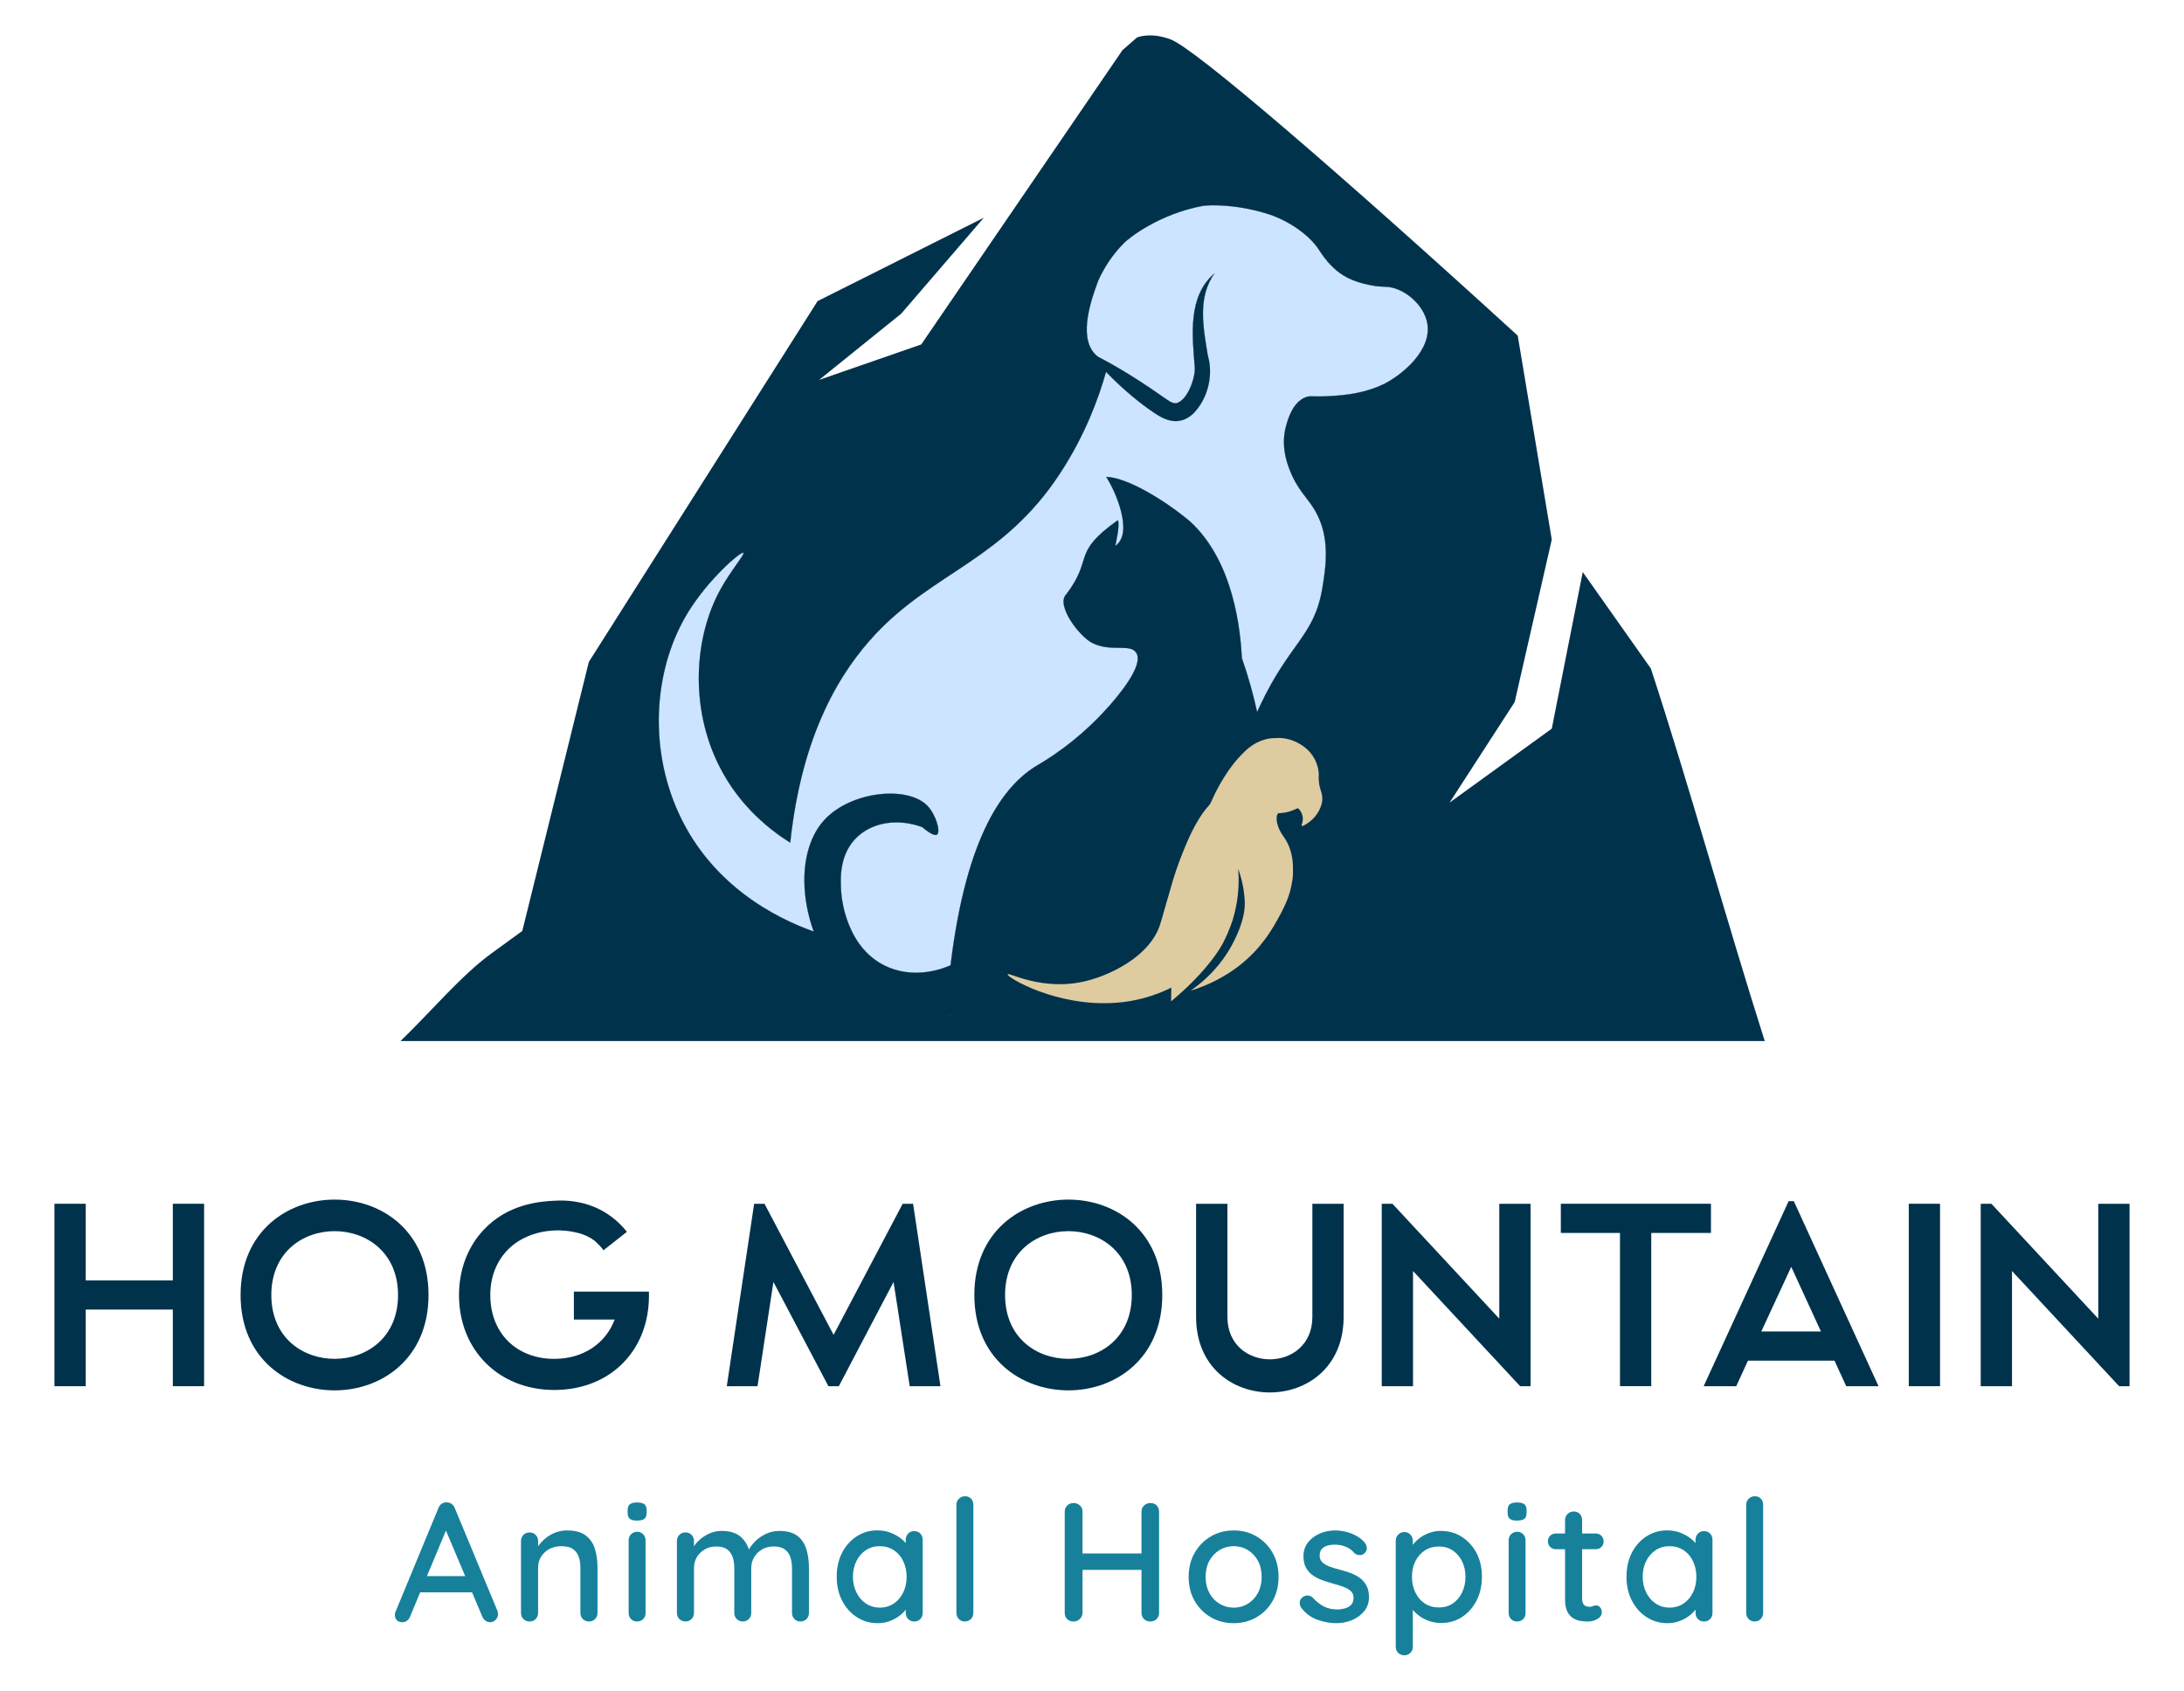 <?xml version="1.0" encoding="UTF-8"?>
<svg id="Layer_1" data-name="Layer 1" xmlns="http://www.w3.org/2000/svg" viewBox="0 0 670.51 519.16">
  <defs>
    <style>
      .cls-1 {
        fill: #2b4d57;
      }

      .cls-1, .cls-2, .cls-3, .cls-4, .cls-5 {
        stroke-width: 0px;
      }

      .cls-2 {
        fill: #17819c;
      }

      .cls-3 {
        fill: #cce4ff;
      }

      .cls-4 {
        fill: #decba0;
      }

      .cls-5 {
        fill: #00324c;
      }
    </style>
  </defs>
  <g>
    <path class="cls-2" d="M137.6,468.33l-11.69,28.02c-.21.55-.52.99-.94,1.3-.42.31-.88.47-1.4.47-.8,0-1.39-.22-1.77-.65-.38-.43-.57-.98-.57-1.64,0-.24.05-.52.16-.83l13.2-31.91c.21-.59.55-1.04,1.01-1.35.47-.31.98-.45,1.53-.42.55,0,1.06.16,1.51.47.45.31.78.75.99,1.3l13.05,31.45c.14.35.21.69.21,1.04,0,.76-.25,1.38-.75,1.84s-1.07.7-1.69.7c-.52,0-1-.16-1.43-.49-.43-.33-.75-.75-.96-1.27l-11.8-27.91,1.35-.1ZM127.98,488.96l2.34-4.99h14.71l.88,4.99h-17.93Z"/>
    <path class="cls-2" d="M174.08,469.94c2.46,0,4.37.51,5.72,1.53,1.35,1.02,2.3,2.39,2.83,4.11.54,1.71.81,3.63.81,5.74v13.93c0,.76-.25,1.39-.75,1.9-.5.5-1.12.75-1.85.75s-1.39-.25-1.9-.75-.75-1.14-.75-1.9v-13.88c0-1.25-.17-2.36-.52-3.35-.35-.99-.93-1.78-1.77-2.36-.83-.59-2.01-.88-3.53-.88-1.42,0-2.67.29-3.74.88-1.07.59-1.91,1.38-2.52,2.36-.61.99-.91,2.11-.91,3.35v13.88c0,.76-.25,1.39-.75,1.9-.5.5-1.12.75-1.85.75s-1.39-.25-1.9-.75-.75-1.14-.75-1.9v-22.04c0-.76.25-1.39.75-1.9.5-.5,1.14-.75,1.9-.75s1.34.25,1.85.75c.5.5.75,1.14.75,1.9v2.91l-.94.52c.24-.76.67-1.53,1.27-2.31.61-.78,1.34-1.51,2.21-2.18.87-.68,1.84-1.21,2.91-1.61,1.07-.4,2.22-.6,3.43-.6Z"/>
    <path class="cls-2" d="M195.55,466.92c-1,0-1.73-.18-2.18-.55-.45-.36-.68-.98-.68-1.85v-.83c0-.87.24-1.47.73-1.82.48-.35,1.21-.52,2.18-.52,1.04,0,1.78.18,2.24.55.45.36.68.96.68,1.79v.83c0,.9-.23,1.53-.7,1.87-.47.35-1.22.52-2.26.52ZM198.2,495.25c0,.76-.24,1.39-.73,1.9-.49.5-1.11.75-1.87.75s-1.39-.25-1.87-.75c-.49-.5-.73-1.14-.73-1.9v-22.25c0-.76.25-1.39.75-1.9.5-.5,1.12-.75,1.84-.75s1.39.25,1.87.75c.48.5.73,1.14.73,1.9v22.25Z"/>
    <path class="cls-2" d="M221.59,470.09c2.56,0,4.54.63,5.93,1.9,1.39,1.27,2.3,2.97,2.75,5.12l-.83-.26.36-.83c.45-.9,1.13-1.81,2.05-2.73s2.02-1.68,3.3-2.29c1.28-.61,2.65-.91,4.11-.91,2.39,0,4.24.51,5.56,1.53,1.32,1.02,2.23,2.39,2.75,4.11s.78,3.63.78,5.74v13.77c0,.76-.24,1.39-.73,1.9-.49.5-1.11.75-1.87.75s-1.39-.25-1.87-.75c-.49-.5-.73-1.14-.73-1.9v-13.72c0-1.21-.16-2.32-.49-3.33-.33-1-.9-1.81-1.71-2.42-.81-.61-1.93-.91-3.35-.91s-2.6.3-3.64.91c-1.04.61-1.85,1.41-2.44,2.42-.59,1.01-.88,2.11-.88,3.33v13.72c0,.76-.24,1.39-.73,1.9-.49.5-1.11.75-1.87.75s-1.39-.25-1.87-.75c-.49-.5-.73-1.14-.73-1.9v-13.77c0-1.21-.16-2.31-.49-3.3-.33-.99-.89-1.78-1.69-2.39-.8-.61-1.91-.91-3.33-.91s-2.55.3-3.59.91c-1.04.61-1.84,1.4-2.42,2.39-.57.99-.86,2.09-.86,3.3v13.77c0,.76-.25,1.39-.75,1.9s-1.12.75-1.84.75-1.4-.25-1.9-.75c-.5-.5-.75-1.14-.75-1.9v-22.04c0-.76.25-1.39.75-1.9s1.13-.75,1.9-.75,1.34.25,1.84.75c.5.5.75,1.14.75,1.9v3.07l-.99.57c.24-.76.64-1.54,1.2-2.34.55-.8,1.26-1.52,2.11-2.18.85-.66,1.79-1.2,2.83-1.61,1.04-.42,2.17-.62,3.38-.62Z"/>
    <path class="cls-2" d="M280.68,470.15c.76,0,1.39.25,1.87.75.48.5.73,1.14.73,1.9v22.45c0,.76-.24,1.39-.73,1.9-.49.5-1.11.75-1.87.75s-1.39-.25-1.87-.75c-.49-.5-.73-1.14-.73-1.9v-3.74l1.09.21c0,.59-.25,1.27-.75,2.05s-1.19,1.52-2.05,2.21-1.89,1.27-3.07,1.74c-1.18.47-2.44.7-3.79.7-2.39,0-4.54-.61-6.45-1.85-1.91-1.23-3.41-2.92-4.52-5.07-1.11-2.15-1.66-4.59-1.66-7.33s.55-5.28,1.66-7.41c1.11-2.13,2.61-3.8,4.5-5.02,1.89-1.21,3.98-1.82,6.26-1.82,1.49,0,2.87.24,4.13.73,1.26.49,2.36,1.11,3.3,1.87.94.76,1.66,1.57,2.18,2.42.52.85.78,1.66.78,2.42l-1.61.16v-4.73c0-.73.24-1.35.73-1.87.48-.52,1.11-.78,1.87-.78ZM270.08,493.64c1.63,0,3.07-.42,4.31-1.25s2.22-1.97,2.91-3.4c.69-1.44,1.04-3.04,1.04-4.81s-.35-3.37-1.04-4.81c-.69-1.44-1.66-2.56-2.91-3.38-1.25-.81-2.69-1.22-4.31-1.22s-3.01.41-4.24,1.22c-1.23.81-2.2,1.93-2.91,3.35-.71,1.42-1.07,3.03-1.07,4.83s.35,3.37,1.07,4.81c.71,1.44,1.68,2.57,2.91,3.4,1.23.83,2.64,1.25,4.24,1.25Z"/>
    <path class="cls-2" d="M298.82,495.25c0,.76-.25,1.39-.75,1.9-.5.5-1.12.75-1.85.75s-1.34-.25-1.84-.75-.75-1.14-.75-1.9v-33.16c0-.76.26-1.39.78-1.9.52-.5,1.14-.75,1.87-.75s1.38.25,1.85.75c.47.5.7,1.14.7,1.9v33.16Z"/>
    <path class="cls-2" d="M329.7,461.52c.69,0,1.31.25,1.84.75.54.5.81,1.14.81,1.9v31.08c-.03.76-.32,1.39-.86,1.9s-1.17.75-1.9.75c-.83,0-1.49-.25-1.98-.75-.49-.5-.73-1.14-.73-1.9v-31.08c0-.76.26-1.39.78-1.9.52-.5,1.2-.75,2.03-.75ZM329.49,477.01h23.7l-.05,5.04h-23.7l.05-5.04ZM353.14,461.52c.83,0,1.49.25,1.98.75.48.5.73,1.14.73,1.9v31.08c0,.76-.25,1.39-.75,1.9-.5.5-1.17.75-2,.75-.73,0-1.35-.25-1.87-.75-.52-.5-.78-1.14-.78-1.9v-31.08c0-.76.27-1.39.81-1.9.54-.5,1.17-.75,1.9-.75Z"/>
    <path class="cls-2" d="M392.53,484.23c0,2.77-.61,5.22-1.82,7.35s-2.86,3.8-4.94,5.02c-2.08,1.21-4.42,1.82-7.02,1.82s-4.94-.61-7.02-1.82c-2.08-1.21-3.73-2.88-4.96-5.02-1.23-2.13-1.84-4.58-1.84-7.35s.61-5.28,1.84-7.41c1.23-2.13,2.88-3.81,4.96-5.04,2.08-1.23,4.42-1.84,7.02-1.84s4.94.61,7.02,1.84c2.08,1.23,3.72,2.91,4.94,5.04,1.21,2.13,1.82,4.6,1.82,7.41ZM387.34,484.23c0-1.91-.38-3.56-1.14-4.96-.76-1.4-1.79-2.5-3.09-3.3-1.3-.8-2.75-1.2-4.34-1.2s-3.05.4-4.37,1.2c-1.32.8-2.36,1.9-3.12,3.3-.76,1.4-1.14,3.06-1.14,4.96s.38,3.46,1.14,4.89c.76,1.42,1.8,2.53,3.12,3.33,1.32.8,2.77,1.2,4.37,1.2s3.04-.4,4.34-1.2c1.3-.8,2.33-1.91,3.09-3.33.76-1.42,1.14-3.05,1.14-4.89Z"/>
    <path class="cls-2" d="M399.45,493.64c-.31-.48-.45-1.05-.42-1.69.03-.64.4-1.19,1.09-1.64.49-.31,1-.44,1.53-.39.54.05,1.05.32,1.53.81.97,1.07,2.05,1.92,3.25,2.55,1.2.62,2.64.93,4.34.93.69-.03,1.4-.15,2.13-.34.73-.19,1.35-.54,1.87-1.04.52-.5.78-1.24.78-2.21,0-.87-.28-1.55-.83-2.05s-1.28-.93-2.18-1.27c-.9-.35-1.89-.66-2.96-.94-1.11-.31-2.22-.66-3.33-1.04-1.11-.38-2.12-.87-3.04-1.48-.92-.61-1.66-1.39-2.21-2.36s-.83-2.17-.83-3.59c0-1.63.45-3.03,1.35-4.21.9-1.18,2.1-2.1,3.59-2.75,1.49-.66,3.08-.99,4.78-.99,1.04,0,2.11.13,3.22.39,1.11.26,2.18.67,3.22,1.22,1.04.55,1.94,1.28,2.7,2.18.35.45.55.99.6,1.61.05.62-.23,1.2-.86,1.72-.42.35-.92.49-1.51.44-.59-.05-1.07-.25-1.46-.6-.66-.83-1.51-1.47-2.55-1.92-1.04-.45-2.22-.68-3.53-.68-.66,0-1.34.09-2.05.26-.71.17-1.31.5-1.79.99-.49.49-.73,1.2-.73,2.13,0,.87.29,1.56.86,2.08.57.52,1.33.95,2.26,1.3.93.35,1.96.66,3.07.93,1.07.28,2.14.61,3.2.99,1.06.38,2.01.88,2.86,1.48.85.61,1.54,1.39,2.08,2.34.54.95.81,2.16.81,3.61,0,1.7-.49,3.14-1.48,4.34-.99,1.2-2.23,2.11-3.74,2.73-1.51.62-3.09.94-4.76.94-1.98,0-3.94-.36-5.9-1.07-1.96-.71-3.61-1.95-4.96-3.72Z"/>
    <path class="cls-2" d="M442.33,470.09c2.42,0,4.58.61,6.47,1.82,1.89,1.21,3.39,2.87,4.5,4.96,1.11,2.1,1.66,4.53,1.66,7.3s-.56,5.22-1.66,7.35c-1.11,2.13-2.6,3.8-4.47,5.02-1.87,1.21-3.98,1.82-6.34,1.82-1.32,0-2.56-.21-3.74-.62-1.18-.42-2.22-.96-3.12-1.64-.9-.68-1.64-1.39-2.21-2.16-.57-.76-.93-1.46-1.07-2.08l1.4-.73v14.5c0,.76-.25,1.39-.75,1.9-.5.5-1.12.75-1.84.75s-1.4-.25-1.9-.75c-.5-.5-.75-1.14-.75-1.9v-32.54c0-.73.25-1.35.75-1.87.5-.52,1.13-.78,1.9-.78s1.34.26,1.84.78c.5.52.75,1.14.75,1.87v3.59l-.83-.47c.1-.66.43-1.34.99-2.05.55-.71,1.26-1.38,2.11-2,.85-.62,1.82-1.13,2.91-1.51,1.09-.38,2.23-.57,3.41-.57ZM441.75,474.88c-1.66,0-3.11.41-4.34,1.22-1.23.81-2.19,1.92-2.88,3.3-.69,1.39-1.04,2.98-1.04,4.78s.35,3.37,1.04,4.81c.69,1.44,1.66,2.56,2.88,3.38,1.23.81,2.68,1.22,4.34,1.22s3.05-.41,4.26-1.22c1.21-.81,2.17-1.94,2.86-3.38.69-1.44,1.04-3.04,1.04-4.81s-.35-3.35-1.04-4.76c-.69-1.4-1.65-2.51-2.86-3.33-1.21-.81-2.63-1.22-4.26-1.22Z"/>
    <path class="cls-2" d="M465.71,466.92c-1,0-1.73-.18-2.18-.55-.45-.36-.68-.98-.68-1.85v-.83c0-.87.24-1.47.73-1.82.48-.35,1.21-.52,2.18-.52,1.04,0,1.78.18,2.24.55.45.36.68.96.68,1.79v.83c0,.9-.23,1.53-.7,1.87-.47.35-1.22.52-2.26.52ZM468.37,495.25c0,.76-.24,1.39-.73,1.9-.49.5-1.11.75-1.87.75s-1.39-.25-1.87-.75c-.49-.5-.73-1.14-.73-1.9v-22.25c0-.76.25-1.39.75-1.9.5-.5,1.12-.75,1.84-.75s1.39.25,1.87.75c.48.5.73,1.14.73,1.9v22.25Z"/>
    <path class="cls-2" d="M477.67,470.87h12.22c.69,0,1.27.23,1.74.7.47.47.7,1.05.7,1.74s-.23,1.27-.7,1.72-1.05.68-1.74.68h-12.22c-.69,0-1.27-.23-1.74-.7s-.7-1.05-.7-1.74.23-1.26.7-1.71,1.05-.68,1.74-.68ZM483.13,464.12c.76,0,1.39.25,1.87.75.48.5.73,1.14.73,1.9v24.12c0,.62.1,1.13.31,1.51.21.38.49.64.86.78.36.14.74.21,1.12.21s.72-.07,1.01-.21c.29-.14.65-.21,1.07-.21s.8.19,1.14.57c.35.38.52.9.52,1.56,0,.83-.45,1.51-1.35,2.03-.9.52-1.87.78-2.91.78-.59,0-1.28-.05-2.08-.16-.8-.1-1.57-.36-2.31-.78-.75-.42-1.37-1.08-1.87-2-.5-.92-.75-2.21-.75-3.87v-24.32c0-.76.26-1.39.78-1.9.52-.5,1.14-.75,1.87-.75Z"/>
    <path class="cls-2" d="M523.15,470.15c.76,0,1.39.25,1.87.75.48.5.73,1.14.73,1.9v22.45c0,.76-.24,1.39-.73,1.9-.49.5-1.11.75-1.87.75s-1.39-.25-1.87-.75c-.49-.5-.73-1.14-.73-1.9v-3.74l1.09.21c0,.59-.25,1.27-.75,2.05-.5.78-1.19,1.52-2.05,2.21-.87.69-1.89,1.27-3.07,1.74-1.18.47-2.44.7-3.79.7-2.39,0-4.54-.61-6.45-1.85-1.91-1.23-3.41-2.92-4.52-5.07-1.11-2.15-1.66-4.59-1.66-7.33s.55-5.28,1.66-7.41c1.11-2.13,2.61-3.8,4.5-5.02,1.89-1.21,3.98-1.82,6.26-1.82,1.49,0,2.87.24,4.13.73,1.26.49,2.36,1.11,3.3,1.87.93.76,1.66,1.57,2.18,2.42.52.85.78,1.66.78,2.42l-1.61.16v-4.73c0-.73.24-1.35.73-1.87.48-.52,1.11-.78,1.87-.78ZM512.54,493.64c1.63,0,3.07-.42,4.31-1.25s2.22-1.97,2.91-3.4c.69-1.44,1.04-3.04,1.04-4.81s-.35-3.37-1.04-4.81c-.69-1.44-1.66-2.56-2.91-3.38-1.25-.81-2.69-1.22-4.31-1.22s-3.01.41-4.24,1.22c-1.23.81-2.2,1.93-2.91,3.35-.71,1.42-1.07,3.03-1.07,4.83s.36,3.37,1.07,4.81c.71,1.44,1.68,2.57,2.91,3.4s2.64,1.25,4.24,1.25Z"/>
    <path class="cls-2" d="M541.29,495.25c0,.76-.25,1.39-.75,1.9-.5.5-1.12.75-1.85.75s-1.34-.25-1.84-.75-.75-1.14-.75-1.9v-33.16c0-.76.26-1.39.78-1.9.52-.5,1.14-.75,1.87-.75s1.38.25,1.85.75c.47.5.7,1.14.7,1.9v33.16Z"/>
  </g>
  <path class="cls-5" d="M199.24,397.86c0,2.56-.27,5.02-.8,7.33-2.97,13.08-13.93,21.72-28.51,21.62-16.78-.13-28.88-12.18-29.01-28.88-.05-8.06,2.71-15.08,7.49-20.21,7.61-8.21,17.71-8.8,21.73-9.02,8.85-.55,16.72,2.55,22.34,9.54-2.42,1.91-4.86,3.83-7.29,5.74.34-.26-2.4-2.8-2.71-3.05-1.36-1.03-2.97-1.76-4.62-2.23-7.33-2.07-16.38-.59-21.86,4.95-3.41,3.43-5.45,8.25-5.47,13.85-.08,11.65,7.81,19.65,19.44,19.76,8.98.06,15.95-4.65,18.75-12.07h-12.53v-8.59h23.03c0,.4.02.83.02,1.27Z"/>
  <path class="cls-1" d="M291.76,311.86c-.12-.01-.25-.01-.37-.03.09-.03.17-.04.26-.05.04.03.07.05.1.08Z"/>
  <path class="cls-1" d="M424.63,118.01c-3.99,1.98-8.62,2.78-10.15,3.01-2.91.45-6.25.6-6.81.63-4.94.24-5.34-.24-6.81.31-3.93,1.51-5.4,6.57-5.97,8.59-1.72,5.94.08,11.16.85,13.23,2.58,6.87,5.59,8.8,8.11,13.23,4.64,8.18,3.16,17.19,2.13,23.47-2.42,14.8-9.97,16.77-19.05,36.01-.34.71-.67,1.41-.98,2.13-1.1-5.09-2.61-10.62-4.67-16.54-.42-7.99-2.3-29.46-15.88-41.94-8.13-6.84-19.64-13.61-25.81-13.72,2.91,4.37,8.49,17.36,2.82,21.17.07-.38,1.52-6.36.79-7.88-14.43,10.24-7.33,11.6-15.86,22.78-3.29,3.27,3.99,13.03,8.13,15.02,5.81,2.8,11.5.04,13.34,2.91,2.58,3.94-6.06,13.79-8.22,16.26-9.94,11.34-20.38,17.27-22,18.23-10.19,6-21.88,20.99-26.77,61.49-2.06.9-10.17,4.2-18.8.72-13.37-5.4-14.67-21.75-14.76-23.26-.25-3.81-.73-11.65,5.03-16.96,4.9-4.52,12.54-5.59,19.8-2.93,1.81,1.51,3.82,2.87,4.6,2.3,1.17-.85-.34-6.09-2.92-8.81-6.08-6.35-23.5-4.52-31.62,4.23-4.22,4.54-6.21,11.26-6.21,18.57,0,5.15.98,10.58,2.87,15.77-11.54-4.09-32.46-14.52-42.39-38.5-8.28-19.98-6.31-43.03,3.84-59.53,6.32-10.29,16.28-18.8,16.96-18.24.5.41-3.81,5.37-7.04,11.21-8.04,14.56-9.55,36.17-.31,54.4,6.38,12.58,16.03,19.83,21.75,23.4,3.56-33.59,15.52-52.69,26.18-64.05,18.11-19.26,39.15-22.72,56.58-49.24,7.84-11.94,11.94-23.33,14.19-31.27,5.93,6.13,11.01,9.99,14.34,12.27,2.38,1.62,5.16,3.31,8.32,2.72,1.39-.26,2.75-.94,4.09-2.17,4.54-4.58,6.26-11.85,4.5-17.87-1.36-8.41-3.29-17.82,2.1-25.27-8.39,7.06-6.89,19.33-6.1,29.12.05,3.37-2.29,9.97-5.74,10.82-1.51.04-2.66-1.11-4.03-1.96-6.23-4.41-13.24-8.87-19.98-12.36-6.14-4.75-2.66-15.96.1-23.31,0-.03,0-.05.03-.08,1.81-3.99,4.36-7.96,7.94-11.54,1.51-1.52,10.72-8.88,24.28-11.38,1.2-.13,3.34-.24,6.14-.05,3.59.22,8.25.88,13.36,2.45,6.1,1.87,12.86,6.17,16.17,11.35,2.19,3.42,4.56,5.89,7.33,7.62,3.2,1.99,6.89,2.7,8.11,2.95,3.8.8,4.65.29,6.85.8,4.69,1.09,9.7,5.54,10.76,10.7,1.74,8.49-7.83,16.2-13.46,19Z"/>
  <path class="cls-3" d="M291.76,311.86c-.12-.01-.25-.01-.37-.03.09-.03.17-.04.26-.05.04.03.07.05.1.08Z"/>
  <path class="cls-3" d="M424.63,118.01c-3.99,1.98-8.62,2.78-10.15,3.01-2.91.45-6.25.6-6.81.63-4.94.24-5.34-.24-6.81.31-3.93,1.51-5.4,6.57-5.97,8.59-1.72,5.94.08,11.16.85,13.23,2.58,6.87,5.59,8.8,8.11,13.23,4.64,8.18,3.16,17.19,2.13,23.47-2.42,14.8-9.97,16.77-19.05,36.01-.34.71-.67,1.41-.98,2.13-1.1-5.09-2.61-10.62-4.67-16.54-.42-7.99-2.3-29.46-15.88-41.94-8.13-6.84-19.64-13.61-25.81-13.72,2.91,4.37,8.49,17.36,2.82,21.17.07-.38,1.52-6.36.79-7.88-14.43,10.24-7.33,11.6-15.86,22.78-3.29,3.27,3.99,13.03,8.13,15.02,5.81,2.8,11.5.04,13.34,2.91,2.58,3.94-6.06,13.79-8.22,16.26-9.94,11.34-20.38,17.27-22,18.23-10.19,6-21.88,20.99-26.77,61.49-2.06.9-10.17,4.2-18.8.72-13.37-5.4-14.67-21.75-14.76-23.26-.25-3.81-.73-11.65,5.03-16.96,4.9-4.52,12.54-5.59,19.8-2.93,1.81,1.51,3.82,2.87,4.6,2.3,1.17-.85-.34-6.09-2.92-8.81-6.08-6.35-23.5-4.52-31.62,4.23-4.22,4.54-6.21,11.26-6.21,18.57,0,5.15.98,10.58,2.87,15.77-11.54-4.09-32.46-14.52-42.39-38.5-8.28-19.98-6.31-43.03,3.84-59.53,6.32-10.29,16.28-18.8,16.96-18.24.5.41-3.81,5.37-7.04,11.21-8.04,14.56-9.55,36.17-.31,54.4,6.38,12.58,16.03,19.83,21.75,23.4,3.56-33.59,15.52-52.69,26.18-64.05,18.11-19.26,39.15-22.72,56.58-49.24,7.84-11.94,11.94-23.33,14.19-31.27,5.93,6.13,11.01,9.99,14.34,12.27,2.38,1.62,5.16,3.31,8.32,2.72,1.39-.26,2.75-.94,4.09-2.17,4.54-4.58,6.26-11.85,4.5-17.87-1.36-8.41-3.29-17.82,2.1-25.27-8.39,7.06-6.89,19.33-6.1,29.12.05,3.37-2.29,9.97-5.74,10.82-1.51.04-2.66-1.11-4.03-1.96-6.23-4.41-13.24-8.87-19.98-12.36-6.14-4.75-2.66-15.96.1-23.31,0-.03,0-.05.03-.08,1.81-3.99,4.36-7.96,7.94-11.54,1.51-1.52,10.72-8.88,24.28-11.38,1.2-.13,3.34-.24,6.14-.05,3.59.22,8.25.88,13.36,2.45,6.1,1.87,12.86,6.17,16.17,11.35,2.19,3.42,4.56,5.89,7.33,7.62,3.2,1.99,6.89,2.7,8.11,2.95,3.8.8,4.65.29,6.85.8,4.69,1.09,9.7,5.54,10.76,10.7,1.74,8.49-7.83,16.2-13.46,19Z"/>
  <path class="cls-5" d="M506.83,205.28c-6.97-9.87-13.93-19.76-20.91-29.63-3.16,16.03-6.32,32.07-9.51,48.1-10.45,7.57-20.9,15.12-31.36,22.69,6.67-10.29,13.32-20.57,19.97-30.86,3.8-16.63,7.59-33.27,11.39-49.9-3.47-20.87-6.95-41.75-10.45-62.62-56.54-51.61-99.04-88.05-106.49-90.93-6.25-2.41-10.41-.62-10.41-.62-1.48,1.3-2.97,2.59-4.45,3.89l-61.78,90.37c-10.45,3.64-20.91,7.27-31.36,10.89,8.41-6.78,16.81-13.58,25.23-20.36,8.45-9.82,16.89-19.63,25.34-29.44-17.01,8.52-34.02,17.06-51.03,25.6-23.41,36.94-46.81,73.87-70.23,110.79-6.81,27.54-13.61,55.09-20.43,82.61-3.13,2.28-6.27,4.56-9.4,6.84-9.34,6.77-18.66,17.97-27.98,26.96h418.82c-11.65-36.61-23.3-78.84-34.96-114.38ZM291.39,311.84c.09-.03.17-.04.26-.05.04.03.07.05.1.08-.12-.01-.25-.01-.37-.03ZM424.63,118.01c-3.99,1.98-8.62,2.78-10.15,3.01-2.91.45-6.25.6-6.81.63-4.94.24-5.34-.24-6.81.31-3.93,1.51-5.4,6.57-5.97,8.59-1.72,5.94.08,11.16.85,13.23,2.58,6.87,5.59,8.8,8.11,13.23,4.64,8.18,3.16,17.19,2.13,23.47-2.42,14.8-9.97,16.77-19.05,36.01-.34.71-.67,1.41-.98,2.13-1.1-5.09-2.61-10.62-4.67-16.54-.42-7.99-2.3-29.46-15.88-41.94-8.13-6.84-19.64-13.61-25.81-13.72,2.91,4.37,8.49,17.36,2.82,21.17.07-.38,1.52-6.36.79-7.88-14.43,10.24-7.33,11.6-15.86,22.78-3.29,3.27,3.99,13.03,8.13,15.02,5.81,2.8,11.5.04,13.34,2.91,2.58,3.94-6.06,13.79-8.22,16.26-9.94,11.34-20.38,17.27-22,18.23-10.19,6-21.88,20.99-26.77,61.49-2.06.9-10.17,4.2-18.8.72-13.37-5.4-14.67-21.75-14.76-23.26-.25-3.81-.73-11.65,5.03-16.96,4.9-4.52,12.54-5.59,19.8-2.93,1.81,1.51,3.82,2.87,4.6,2.3,1.17-.85-.34-6.09-2.92-8.81-6.08-6.35-23.5-4.52-31.62,4.23-4.22,4.54-6.21,11.26-6.21,18.57,0,5.15.98,10.58,2.87,15.77-11.54-4.09-32.46-14.52-42.39-38.5-8.28-19.98-6.31-43.03,3.84-59.53,6.32-10.29,16.28-18.8,16.96-18.24.5.41-3.81,5.37-7.04,11.21-8.04,14.56-9.55,36.17-.31,54.4,6.38,12.58,16.03,19.83,21.75,23.4,3.56-33.59,15.52-52.69,26.18-64.05,18.11-19.26,39.15-22.72,56.58-49.24,7.84-11.94,11.94-23.33,14.19-31.27,5.93,6.13,11.01,9.99,14.34,12.27,2.38,1.62,5.16,3.31,8.32,2.72,1.39-.26,2.75-.94,4.09-2.17,4.54-4.58,6.26-11.85,4.5-17.87-1.36-8.41-3.29-17.82,2.1-25.27-8.39,7.06-6.89,19.33-6.1,29.12.05,3.37-2.29,9.97-5.74,10.82-1.51.04-2.66-1.11-4.03-1.96-6.23-4.41-13.24-8.87-19.98-12.36-6.14-4.75-2.66-15.96.1-23.31,0-.03,0-.05.03-.08,1.81-3.99,4.36-7.96,7.94-11.54,1.51-1.52,10.72-8.88,24.28-11.38,1.2-.13,3.34-.24,6.14-.05,3.59.22,8.25.88,13.36,2.45,6.1,1.87,12.86,6.17,16.17,11.35,2.19,3.42,4.56,5.89,7.33,7.62,3.2,1.99,6.89,2.7,8.11,2.95,3.8.8,4.65.29,6.85.8,4.69,1.09,9.7,5.54,10.76,10.7,1.74,8.49-7.83,16.2-13.46,19Z"/>
  <path class="cls-4" d="M405.17,248.47c-.92,1.96-2.36,3.46-4.19,4.61-.3.2-.63.35-.97.51-.1.04-.26.01-.39.03,0-.13,0-.27.01-.41,0-.07.04-.12.07-.18.28-.79.37-1.6.2-2.42-.17-.86-.6-1.57-1.17-2.23-.16-.2-.3-.22-.52-.12-.75.31-1.48.65-2.24.89-1.11.35-2.27.51-3.44.56-.07,0-.17.03-.2.08-.14.3-.35.6-.37.92-.04.63-.03,1.28.1,1.9.34,1.51,1.01,2.89,1.91,4.14,1.73,2.34,2.61,5,2.89,7.86.12,1.17.08,2.33.09,3.5.01,1.3-.22,2.57-.47,3.82-.59,3.01-1.78,5.81-3.22,8.5-1.27,2.37-2.79,5.2-5.05,8.2-.98,1.3-2.1,2.63-3.39,3.98-2.96,3.04-6.1,5.36-9.09,7.11h0c-3.97,2.34-7.65,3.71-10.21,4.49,2.84-1.98,6.61-5.08,9.95-9.68h0c.56-.77,1.11-1.58,1.64-2.44.84-1.37,5.29-8.76,5.05-15.18-.08-2.06-.47-4.33-.47-4.33-.43-2.42-1.05-4.4-1.55-5.77.24,3.05.21,6.78-.54,10.93-.27,1.49-.62,2.88-.98,4.16,0,0-1.11,3.8-3.13,7.63-.07.13-.14.26-.22.41-2.15,3.92-7.12,10.27-14.89,16.83-.27.24-.55.47-.84.71,0-.25.01-.51.01-.76.03-1.15.04-2.3.05-3.46-2.13,1.06-4.99,2.29-8.5,3.23-.05.01-.09.03-.14.04h-.01c-2.75.73-5.5,1.17-8.17,1.37-18.25,1.43-33.73-7.82-33.44-8.73.22-.77,10.82,5.41,24.26,2.02,2.11-.52,4.58-1.36,7.11-2.51,6.31-2.88,13.02-7.69,15.33-14.44.35-1.05.85-2.76,1.51-5.12.68-2.37,1.53-5.38,2.61-9.02.55-1.81,1.17-3.6,1.82-5.38.71-1.89,1.45-3.76,2.24-5.62,1.14-2.71,2.44-5.36,3.99-7.84.86-1.36,1.79-2.67,2.88-3.85.28-.3.5-.62.65-.98.79-1.79,1.64-3.55,2.59-5.25,1.91-3.42,4.1-6.63,6.81-9.43.41-.43.84-.85,1.28-1.27,1.43-1.32,3.01-2.4,4.85-3.05.09-.03.17-.07.26-.09,1.06-.38,2.13-.64,3.26-.67.9-.03,1.83-.12,2.74-.04,1.68.16,3.29.62,4.79,1.4,3.2,1.66,5.42,4.15,6.29,7.71.22.92.33,1.85.24,2.79-.05.59.04.89.05,1.14.09,2.24.84,3.26,1.02,4.83.21,1.73-.37,3.13-.76,3.98Z"/>
  <polygon class="cls-5" points="62.66 369.63 62.66 425.65 53.06 425.65 53.06 402.12 26.32 402.12 26.32 425.65 16.72 425.65 16.72 369.63 26.32 369.63 26.32 393.16 53.06 393.16 53.06 369.63 62.66 369.63"/>
  <path class="cls-5" d="M102.75,426.93c-14.48,0-28.89-9.76-28.89-29.29s14.4-29.29,28.89-29.29,28.81,9.76,28.81,29.29-14.4,29.29-28.81,29.29ZM102.75,378.04c-9.76,0-19.45,6.48-19.45,19.61s9.68,19.6,19.45,19.6,19.45-6.48,19.45-19.6-9.76-19.61-19.45-19.61Z"/>
  <path class="cls-5" d="M231.51,369.63h3.2l21.21,40.25,21.21-40.25h3.2l8.4,56.02h-9.44l-4.96-32.01-16.8,32.01h-3.2l-16.88-32.01-4.88,32.01h-9.44l8.4-56.02Z"/>
  <path class="cls-5" d="M328.02,426.93c-14.48,0-28.89-9.76-28.89-29.29s14.4-29.29,28.89-29.29,28.81,9.76,28.81,29.29-14.4,29.29-28.81,29.29ZM328.02,378.04c-9.76,0-19.45,6.48-19.45,19.61s9.68,19.6,19.45,19.6,19.45-6.48,19.45-19.6-9.76-19.61-19.45-19.61Z"/>
  <path class="cls-5" d="M367.23,369.63h9.6v34.73c0,8.72,6.56,13.04,13.04,13.04s13.04-4.32,13.04-13.04v-34.73h9.6v34.73c0,15.44-11.28,23.21-22.65,23.21s-22.65-7.76-22.65-23.21v-34.73Z"/>
  <path class="cls-5" d="M424.21,369.63h3.28l32.81,35.29v-35.29h9.6v56.02h-3.2l-32.89-35.37v35.37h-9.6v-56.02Z"/>
  <path class="cls-5" d="M525.28,369.63v8.96h-18.33v47.05h-9.6v-47.05h-18.16v-8.96h46.09Z"/>
  <path class="cls-5" d="M549.12,368.83h1.6l26.01,56.82h-9.92l-3.6-7.84h-26.57l-3.6,7.84h-10l26.09-56.82ZM559.05,408.85l-9.12-19.85-9.2,19.85h18.32Z"/>
  <path class="cls-5" d="M586.01,369.63h9.6v56.02h-9.6v-56.02Z"/>
  <path class="cls-5" d="M608.1,369.63h3.28l32.81,35.29v-35.29h9.6v56.02h-3.2l-32.89-35.37v35.37h-9.6v-56.02Z"/>
</svg>